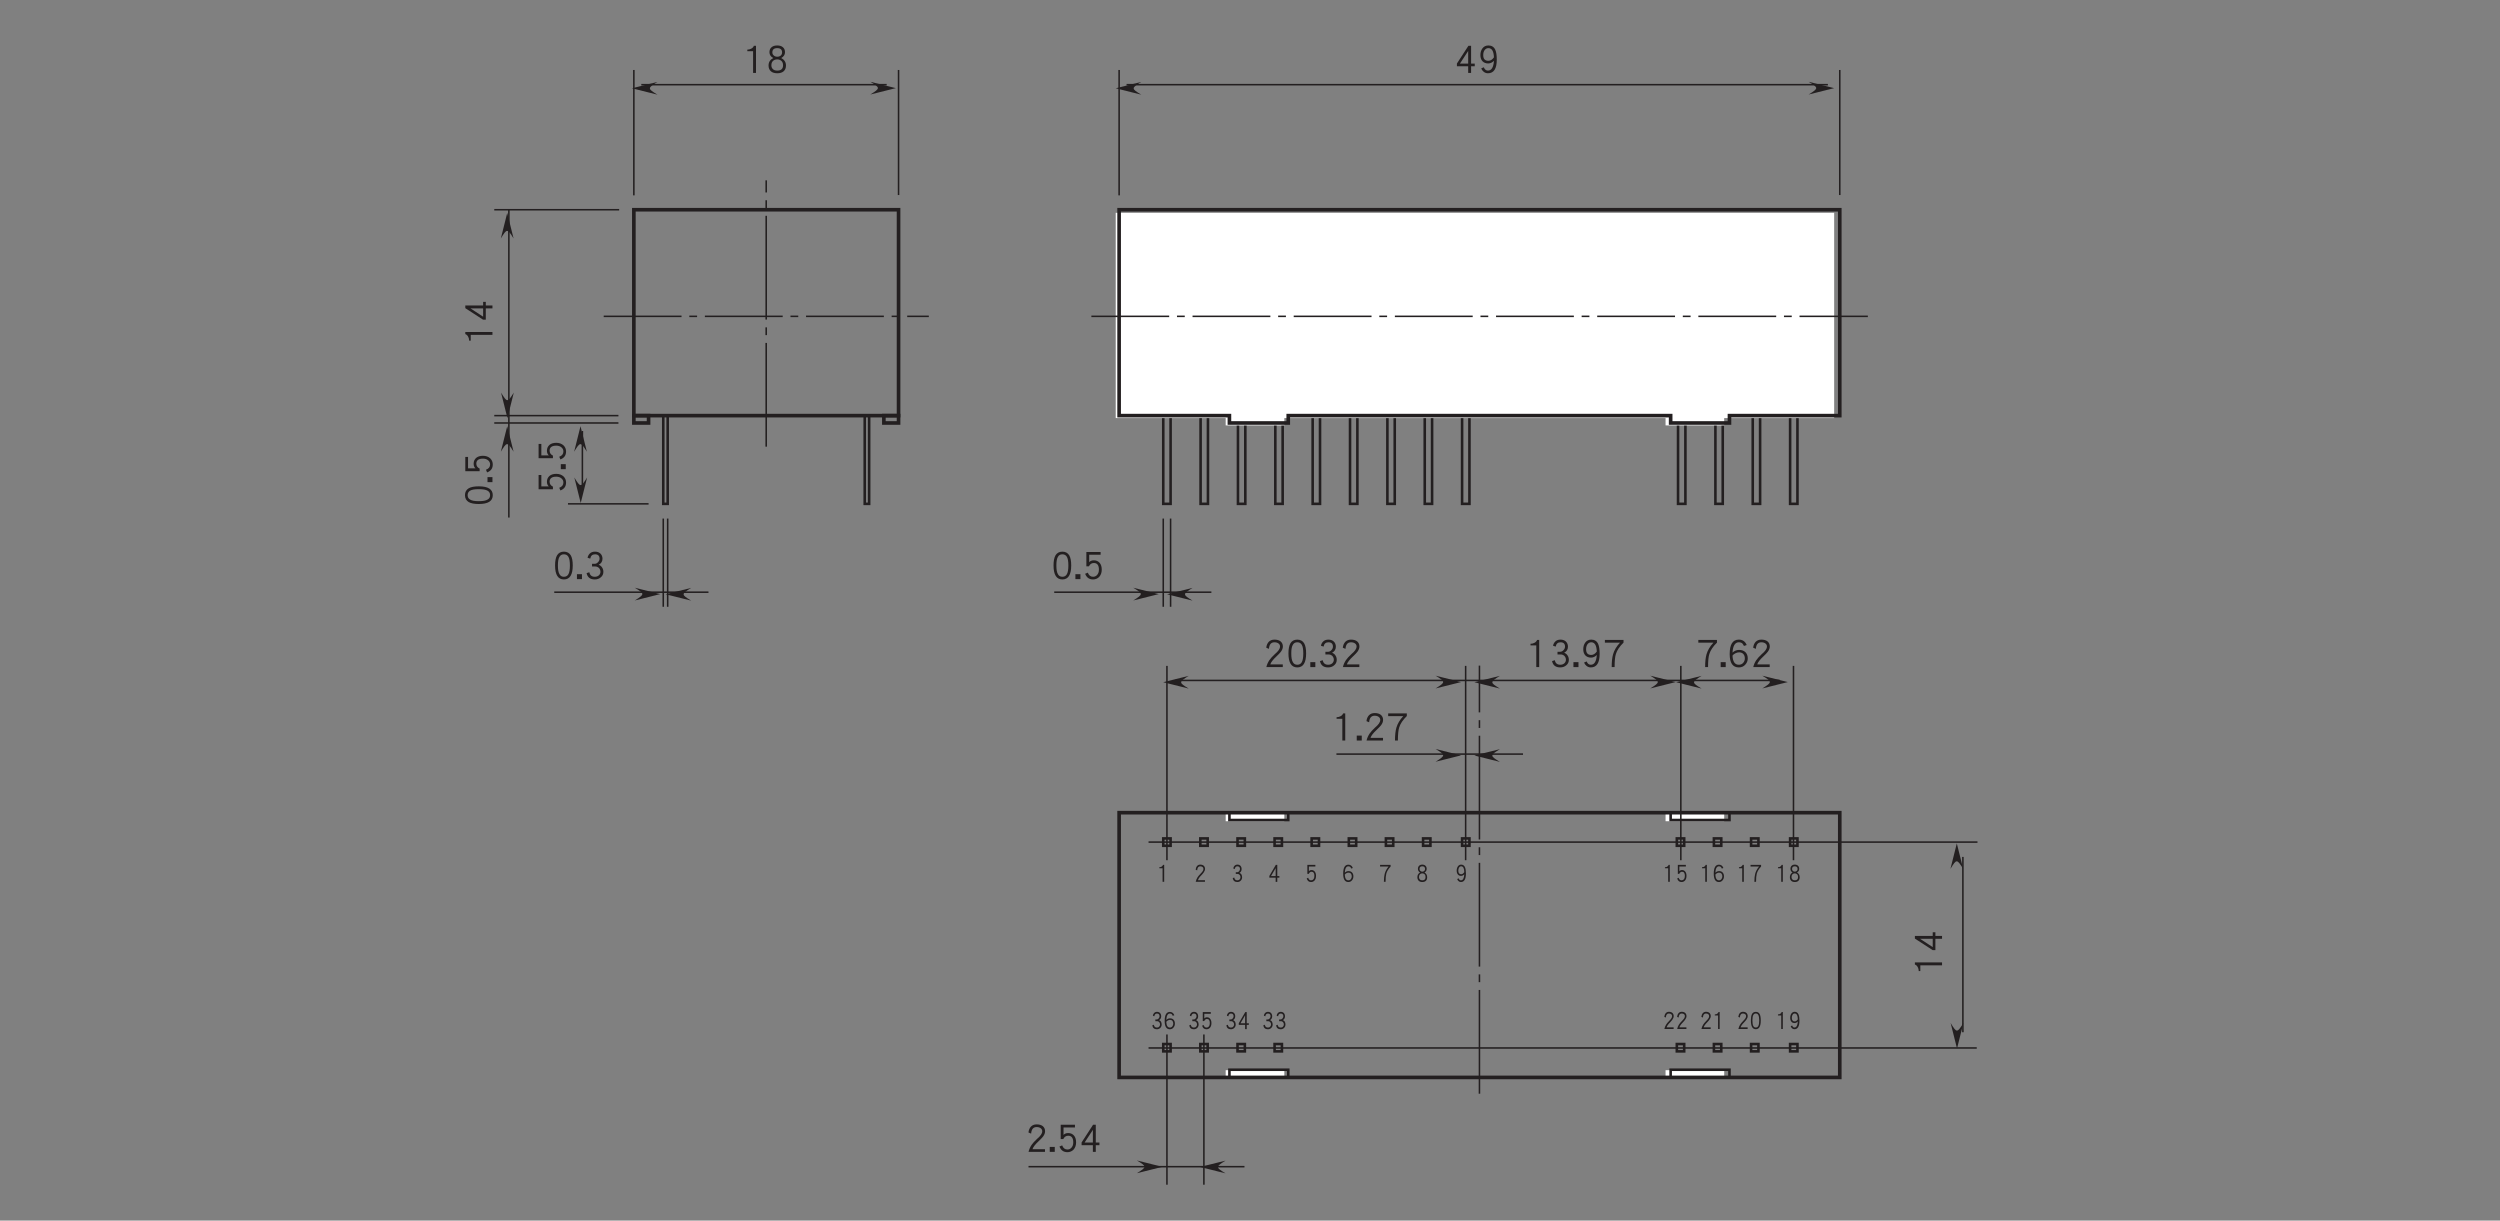 <?xml version="1.0" encoding="UTF-8"?>
<svg xmlns="http://www.w3.org/2000/svg" xmlns:xlink="http://www.w3.org/1999/xlink" width="481.89pt" height="235.28pt" viewBox="0 0 481.89 235.28" version="1.2">
<rect x="0" y="0" width="481.89" height="235.28" fill="#808080" stroke="none"/>
<defs>
<g>
<symbol overflow="visible" id="glyph0-0">
<path style="stroke:none;" d=""/>
</symbol>
<symbol overflow="visible" id="glyph0-1">
<path style="stroke:none;" d="M 2.484 -0.062 L 2.484 -5.297 L 2.078 -5.297 C 1.984 -5.047 1.812 -4.859 1.547 -4.734 C 1.328 -4.625 1.109 -4.562 0.875 -4.562 L 0.812 -4.562 L 0.812 -4.25 L 1.922 -4.25 L 1.922 -0.062 Z M 2.484 -0.062 "/>
</symbol>
<symbol overflow="visible" id="glyph0-2">
<path style="stroke:none;" d="M 3.875 -1.5 C 3.875 -2.141 3.562 -2.609 2.953 -2.938 C 3.438 -3.203 3.688 -3.562 3.688 -4.062 C 3.688 -4.469 3.547 -4.797 3.281 -5.016 C 3.016 -5.25 2.656 -5.359 2.188 -5.359 C 1.734 -5.359 1.359 -5.25 1.094 -5.016 C 0.828 -4.797 0.688 -4.469 0.688 -4.062 C 0.688 -3.562 0.938 -3.203 1.422 -2.938 C 0.812 -2.609 0.516 -2.141 0.516 -1.5 C 0.516 -1.031 0.656 -0.672 0.953 -0.391 C 1.25 -0.125 1.672 0 2.203 0 C 2.734 0 3.141 -0.125 3.438 -0.391 C 3.734 -0.656 3.875 -1.031 3.875 -1.5 Z M 3.125 -4.016 C 3.125 -3.781 3.047 -3.578 2.875 -3.422 C 2.688 -3.266 2.469 -3.188 2.203 -3.188 C 1.922 -3.188 1.703 -3.266 1.531 -3.422 C 1.344 -3.578 1.25 -3.781 1.25 -4.016 C 1.25 -4.562 1.562 -4.844 2.188 -4.844 C 2.812 -4.844 3.125 -4.562 3.125 -4.016 Z M 3.312 -1.531 C 3.312 -0.859 2.938 -0.516 2.203 -0.516 C 1.812 -0.516 1.516 -0.609 1.328 -0.828 C 1.156 -1 1.062 -1.234 1.062 -1.531 C 1.062 -1.891 1.156 -2.172 1.375 -2.375 C 1.562 -2.562 1.844 -2.672 2.188 -2.672 C 2.516 -2.672 2.797 -2.562 3 -2.375 C 3.219 -2.172 3.312 -1.891 3.312 -1.531 Z M 3.312 -1.531 "/>
</symbol>
<symbol overflow="visible" id="glyph0-3">
<path style="stroke:none;" d="M 3.906 -1.344 L 3.906 -1.859 L 3.203 -1.859 L 3.203 -5.297 L 2.688 -5.297 L 0.469 -1.875 L 0.469 -1.344 L 2.641 -1.344 L 2.641 -0.062 L 3.203 -0.062 L 3.203 -1.344 Z M 2.641 -1.859 L 1.047 -1.859 L 2.641 -4.297 Z M 2.641 -1.859 "/>
</symbol>
<symbol overflow="visible" id="glyph0-4">
<path style="stroke:none;" d="M 3.766 -2.625 C 3.766 -3.469 3.672 -4.094 3.484 -4.516 C 3.234 -5.078 2.781 -5.359 2.156 -5.359 C 1.656 -5.359 1.281 -5.172 1 -4.797 C 0.734 -4.438 0.609 -4.016 0.609 -3.5 C 0.609 -3 0.75 -2.594 1.016 -2.312 C 1.297 -2.031 1.656 -1.891 2.109 -1.891 C 2.531 -1.891 2.891 -2.062 3.219 -2.406 C 3.141 -1.141 2.75 -0.516 2.062 -0.516 C 1.703 -0.516 1.438 -0.719 1.266 -1.156 L 0.766 -0.938 C 0.875 -0.672 1.016 -0.469 1.219 -0.312 C 1.453 -0.109 1.734 0 2.062 0 C 3.203 0 3.766 -0.875 3.766 -2.625 Z M 3.219 -3.062 C 2.906 -2.625 2.547 -2.406 2.156 -2.406 C 1.484 -2.406 1.156 -2.766 1.156 -3.5 C 1.156 -3.906 1.25 -4.234 1.438 -4.484 C 1.625 -4.719 1.859 -4.844 2.156 -4.844 C 2.828 -4.844 3.172 -4.25 3.219 -3.062 Z M 3.219 -3.062 "/>
</symbol>
<symbol overflow="visible" id="glyph0-5">
<path style="stroke:none;" d="M 3.891 -2.703 C 3.891 -3.562 3.766 -4.203 3.516 -4.641 C 3.234 -5.109 2.797 -5.359 2.188 -5.359 C 1.578 -5.359 1.141 -5.109 0.859 -4.641 C 0.609 -4.203 0.484 -3.562 0.484 -2.703 C 0.484 -0.906 1.047 0 2.188 0 C 3.328 0 3.891 -0.906 3.891 -2.703 Z M 3.344 -2.703 C 3.344 -1.906 3.25 -1.344 3.047 -1 C 2.859 -0.672 2.578 -0.516 2.188 -0.516 C 1.812 -0.516 1.516 -0.672 1.344 -1 C 1.125 -1.344 1.031 -1.906 1.031 -2.703 C 1.031 -3.484 1.125 -4.047 1.344 -4.375 C 1.516 -4.688 1.797 -4.844 2.188 -4.844 C 2.578 -4.844 2.859 -4.688 3.047 -4.375 C 3.25 -4.047 3.344 -3.484 3.344 -2.703 Z M 3.344 -2.703 "/>
</symbol>
<symbol overflow="visible" id="glyph0-6">
<path style="stroke:none;" d="M 1.281 -0.062 L 1.281 -1.016 L 0.312 -1.016 L 0.312 -0.062 Z M 1.281 -0.062 "/>
</symbol>
<symbol overflow="visible" id="glyph0-7">
<path style="stroke:none;" d="M 3.812 -1.469 C 3.812 -1.781 3.734 -2.062 3.562 -2.312 C 3.406 -2.562 3.172 -2.734 2.906 -2.828 C 3.391 -3.078 3.641 -3.469 3.641 -4 C 3.641 -4.406 3.5 -4.734 3.25 -4.984 C 2.984 -5.234 2.641 -5.359 2.203 -5.359 C 1.797 -5.359 1.453 -5.25 1.203 -5 C 0.984 -4.797 0.828 -4.516 0.766 -4.172 L 1.281 -4.016 C 1.375 -4.562 1.688 -4.844 2.203 -4.844 C 2.781 -4.844 3.078 -4.562 3.078 -4 C 3.078 -3.766 2.984 -3.531 2.781 -3.328 C 2.578 -3.109 2.359 -3.016 2.156 -3.016 L 1.625 -3.016 L 1.625 -2.5 L 2.234 -2.5 C 2.531 -2.5 2.766 -2.391 2.969 -2.203 C 3.156 -1.984 3.25 -1.75 3.25 -1.469 C 3.25 -1.203 3.141 -0.984 2.953 -0.797 C 2.734 -0.609 2.484 -0.516 2.156 -0.516 C 1.562 -0.516 1.219 -0.812 1.109 -1.391 L 0.578 -1.219 C 0.75 -0.391 1.281 0 2.156 0 C 2.625 0 3.016 -0.141 3.328 -0.422 C 3.656 -0.688 3.812 -1.047 3.812 -1.469 Z M 3.812 -1.469 "/>
</symbol>
<symbol overflow="visible" id="glyph0-8">
<path style="stroke:none;" d="M 3.797 -1.891 C 3.797 -2.453 3.656 -2.891 3.391 -3.203 C 3.109 -3.516 2.75 -3.688 2.281 -3.688 C 1.875 -3.688 1.578 -3.562 1.375 -3.328 L 1.375 -4.766 L 3.578 -4.766 L 3.578 -5.297 L 0.828 -5.297 L 0.828 -2.531 L 1.328 -2.531 C 1.531 -2.953 1.844 -3.172 2.281 -3.172 C 2.922 -3.172 3.25 -2.734 3.25 -1.891 C 3.25 -1.453 3.125 -1.109 2.891 -0.859 C 2.688 -0.625 2.422 -0.516 2.125 -0.516 C 1.641 -0.516 1.312 -0.781 1.109 -1.312 L 0.594 -1.094 C 0.875 -0.359 1.375 0 2.125 0 C 2.578 0 2.969 -0.156 3.297 -0.484 C 3.625 -0.844 3.797 -1.312 3.797 -1.891 Z M 3.797 -1.891 "/>
</symbol>
<symbol overflow="visible" id="glyph0-9">
<path style="stroke:none;" d="M 3.797 -4.047 C 3.797 -4.453 3.641 -4.781 3.359 -5.016 C 3.062 -5.25 2.672 -5.359 2.172 -5.359 C 1.719 -5.359 1.359 -5.219 1.078 -4.938 C 0.812 -4.656 0.641 -4.266 0.594 -3.797 L 1.109 -3.578 C 1.172 -4.422 1.516 -4.844 2.172 -4.844 C 2.531 -4.844 2.797 -4.75 2.984 -4.594 C 3.156 -4.453 3.25 -4.266 3.25 -4.047 C 3.25 -3.797 3.156 -3.562 3 -3.344 C 2.859 -3.125 2.594 -2.859 2.203 -2.516 C 1.766 -2.109 1.422 -1.734 1.188 -1.391 C 0.922 -0.984 0.719 -0.547 0.609 -0.062 L 3.781 -0.062 L 3.781 -0.578 L 1.375 -0.578 C 1.5 -1 1.906 -1.516 2.578 -2.141 C 2.969 -2.5 3.25 -2.812 3.422 -3.031 C 3.672 -3.375 3.797 -3.703 3.797 -4.047 Z M 3.797 -4.047 "/>
</symbol>
<symbol overflow="visible" id="glyph0-10">
<path style="stroke:none;" d="M 3.984 -4.781 L 3.984 -5.297 L 0.391 -5.297 L 0.391 -4.766 L 3.297 -4.766 C 2.625 -4.047 2.188 -3.297 1.969 -2.531 C 1.797 -1.938 1.703 -1.109 1.703 -0.062 L 2.266 -0.062 C 2.266 -1.219 2.344 -2.062 2.516 -2.594 C 2.734 -3.312 3.234 -4.047 3.984 -4.781 Z M 3.984 -4.781 "/>
</symbol>
<symbol overflow="visible" id="glyph0-11">
<path style="stroke:none;" d="M 3.938 -1.75 C 3.938 -2.219 3.797 -2.609 3.516 -2.906 C 3.219 -3.219 2.797 -3.375 2.266 -3.375 C 1.781 -3.375 1.375 -3.203 1 -2.859 C 1.078 -4.172 1.484 -4.844 2.219 -4.844 C 2.5 -4.844 2.719 -4.766 2.875 -4.641 C 2.984 -4.531 3.094 -4.359 3.203 -4.141 L 3.734 -4.312 C 3.453 -5 2.953 -5.359 2.219 -5.359 C 1.031 -5.359 0.453 -4.438 0.453 -2.578 C 0.453 -0.859 1.031 0 2.219 0 C 2.75 0 3.172 -0.188 3.5 -0.578 C 3.797 -0.906 3.938 -1.297 3.938 -1.75 Z M 3.375 -1.75 C 3.375 -1.422 3.281 -1.141 3.078 -0.906 C 2.859 -0.641 2.578 -0.516 2.219 -0.516 C 1.453 -0.516 1.047 -1.094 1 -2.281 C 1.109 -2.438 1.297 -2.594 1.547 -2.719 C 1.797 -2.844 2.031 -2.906 2.266 -2.906 C 2.609 -2.906 2.891 -2.797 3.094 -2.578 C 3.281 -2.359 3.375 -2.094 3.375 -1.75 Z M 3.375 -1.75 "/>
</symbol>
<symbol overflow="visible" id="glyph1-0">
<path style="stroke:none;" d=""/>
</symbol>
<symbol overflow="visible" id="glyph1-1">
<path style="stroke:none;" d="M 1.391 -0.047 L 1.391 -3.312 L 1.172 -3.312 C 1.109 -3.156 1.016 -3.047 0.875 -2.953 C 0.75 -2.891 0.625 -2.859 0.484 -2.859 L 0.453 -2.859 L 0.453 -2.656 L 1.078 -2.656 L 1.078 -0.047 Z M 1.391 -0.047 "/>
</symbol>
<symbol overflow="visible" id="glyph1-2">
<path style="stroke:none;" d="M 2.141 -2.531 C 2.141 -2.781 2.047 -2.984 1.891 -3.141 C 1.719 -3.281 1.5 -3.359 1.219 -3.359 C 0.969 -3.359 0.766 -3.266 0.609 -3.094 C 0.453 -2.906 0.359 -2.672 0.328 -2.375 L 0.625 -2.25 C 0.656 -2.766 0.859 -3.031 1.219 -3.031 C 1.422 -3.031 1.578 -2.969 1.688 -2.875 C 1.781 -2.781 1.828 -2.672 1.828 -2.531 C 1.828 -2.375 1.781 -2.234 1.688 -2.094 C 1.609 -1.953 1.453 -1.797 1.234 -1.562 C 0.984 -1.312 0.797 -1.078 0.672 -0.875 C 0.516 -0.625 0.406 -0.344 0.344 -0.047 L 2.125 -0.047 L 2.125 -0.359 L 0.781 -0.359 C 0.844 -0.625 1.078 -0.953 1.453 -1.328 C 1.672 -1.562 1.828 -1.75 1.922 -1.906 C 2.062 -2.109 2.141 -2.312 2.141 -2.531 Z M 2.141 -2.531 "/>
</symbol>
<symbol overflow="visible" id="glyph1-3">
<path style="stroke:none;" d="M 2.141 -0.922 C 2.141 -1.109 2.094 -1.297 2.016 -1.453 C 1.922 -1.594 1.797 -1.703 1.641 -1.766 C 1.906 -1.922 2.047 -2.172 2.047 -2.5 C 2.047 -2.75 1.969 -2.969 1.828 -3.125 C 1.688 -3.281 1.484 -3.359 1.234 -3.359 C 1.016 -3.359 0.828 -3.281 0.672 -3.125 C 0.547 -3 0.469 -2.828 0.438 -2.609 L 0.719 -2.5 C 0.781 -2.859 0.953 -3.031 1.234 -3.031 C 1.562 -3.031 1.734 -2.844 1.734 -2.5 C 1.734 -2.359 1.672 -2.219 1.562 -2.078 C 1.453 -1.953 1.328 -1.891 1.219 -1.891 L 0.922 -1.891 L 0.922 -1.562 L 1.266 -1.562 C 1.422 -1.562 1.562 -1.5 1.672 -1.375 C 1.781 -1.25 1.828 -1.094 1.828 -0.922 C 1.828 -0.75 1.766 -0.609 1.656 -0.5 C 1.547 -0.375 1.391 -0.328 1.219 -0.328 C 0.891 -0.328 0.688 -0.5 0.625 -0.875 L 0.328 -0.75 C 0.422 -0.25 0.719 0 1.219 0 C 1.469 0 1.688 -0.078 1.875 -0.266 C 2.047 -0.438 2.141 -0.656 2.141 -0.922 Z M 2.141 -0.922 "/>
</symbol>
<symbol overflow="visible" id="glyph1-4">
<path style="stroke:none;" d="M 2.203 -0.844 L 2.203 -1.156 L 1.797 -1.156 L 1.797 -3.312 L 1.516 -3.312 L 0.266 -1.172 L 0.266 -0.844 L 1.484 -0.844 L 1.484 -0.031 L 1.797 -0.031 L 1.797 -0.844 Z M 1.484 -1.156 L 0.594 -1.156 L 1.484 -2.688 Z M 1.484 -1.156 "/>
</symbol>
<symbol overflow="visible" id="glyph1-5">
<path style="stroke:none;" d="M 2.141 -1.188 C 2.141 -1.531 2.062 -1.797 1.906 -2 C 1.75 -2.203 1.547 -2.312 1.281 -2.312 C 1.062 -2.312 0.891 -2.234 0.766 -2.078 L 0.766 -2.984 L 2.016 -2.984 L 2.016 -3.312 L 0.469 -3.312 L 0.469 -1.578 L 0.75 -1.578 C 0.859 -1.844 1.047 -1.984 1.281 -1.984 C 1.641 -1.984 1.828 -1.719 1.828 -1.188 C 1.828 -0.906 1.766 -0.688 1.625 -0.531 C 1.516 -0.391 1.359 -0.328 1.188 -0.328 C 0.922 -0.328 0.734 -0.484 0.625 -0.828 L 0.344 -0.688 C 0.484 -0.219 0.766 0 1.188 0 C 1.453 0 1.672 -0.094 1.859 -0.297 C 2.047 -0.516 2.141 -0.812 2.141 -1.188 Z M 2.141 -1.188 "/>
</symbol>
<symbol overflow="visible" id="glyph1-6">
<path style="stroke:none;" d="M 2.219 -1.094 C 2.219 -1.391 2.141 -1.625 1.984 -1.812 C 1.812 -2.016 1.578 -2.109 1.281 -2.109 C 1 -2.109 0.766 -2 0.562 -1.797 C 0.609 -2.609 0.828 -3.031 1.25 -3.031 C 1.406 -3.031 1.531 -2.984 1.625 -2.906 C 1.688 -2.844 1.75 -2.734 1.797 -2.594 L 2.109 -2.703 C 1.953 -3.125 1.656 -3.344 1.25 -3.344 C 0.578 -3.344 0.25 -2.766 0.25 -1.609 C 0.25 -0.531 0.578 0 1.25 0 C 1.547 0 1.797 -0.125 1.969 -0.359 C 2.141 -0.562 2.219 -0.812 2.219 -1.094 Z M 1.906 -1.094 C 1.906 -0.891 1.844 -0.719 1.734 -0.562 C 1.609 -0.406 1.453 -0.328 1.25 -0.328 C 0.828 -0.328 0.594 -0.688 0.562 -1.422 C 0.625 -1.531 0.719 -1.625 0.875 -1.703 C 1.016 -1.781 1.141 -1.812 1.281 -1.812 C 1.469 -1.812 1.625 -1.75 1.75 -1.609 C 1.844 -1.484 1.906 -1.312 1.906 -1.094 Z M 1.906 -1.094 "/>
</symbol>
<symbol overflow="visible" id="glyph1-7">
<path style="stroke:none;" d="M 2.25 -2.984 L 2.25 -3.312 L 0.219 -3.312 L 0.219 -2.984 L 1.859 -2.984 C 1.484 -2.531 1.234 -2.062 1.109 -1.578 C 1.016 -1.219 0.953 -0.703 0.953 -0.047 L 1.281 -0.047 C 1.281 -0.75 1.328 -1.281 1.422 -1.625 C 1.547 -2.062 1.812 -2.531 2.25 -2.984 Z M 2.25 -2.984 "/>
</symbol>
<symbol overflow="visible" id="glyph1-8">
<path style="stroke:none;" d="M 2.172 -0.938 C 2.172 -1.328 2 -1.641 1.656 -1.844 C 1.938 -2 2.078 -2.234 2.078 -2.531 C 2.078 -2.797 2 -3 1.844 -3.141 C 1.688 -3.281 1.5 -3.359 1.234 -3.359 C 0.969 -3.359 0.766 -3.281 0.625 -3.141 C 0.469 -3 0.391 -2.797 0.391 -2.531 C 0.391 -2.234 0.531 -2 0.797 -1.844 C 0.453 -1.641 0.281 -1.328 0.281 -0.938 C 0.281 -0.641 0.375 -0.422 0.531 -0.25 C 0.703 -0.078 0.938 0 1.234 0 C 1.531 0 1.766 -0.078 1.938 -0.25 C 2.094 -0.406 2.172 -0.641 2.172 -0.938 Z M 1.766 -2.516 C 1.766 -2.359 1.719 -2.234 1.609 -2.141 C 1.516 -2.047 1.391 -2 1.234 -2 C 1.078 -2 0.953 -2.047 0.859 -2.141 C 0.75 -2.234 0.703 -2.359 0.703 -2.516 C 0.703 -2.859 0.875 -3.031 1.234 -3.031 C 1.578 -3.031 1.766 -2.859 1.766 -2.516 Z M 1.859 -0.953 C 1.859 -0.531 1.656 -0.328 1.234 -0.328 C 1.016 -0.328 0.859 -0.391 0.75 -0.516 C 0.656 -0.625 0.594 -0.766 0.594 -0.953 C 0.594 -1.188 0.656 -1.359 0.766 -1.484 C 0.891 -1.609 1.031 -1.672 1.234 -1.672 C 1.422 -1.672 1.578 -1.609 1.688 -1.484 C 1.812 -1.359 1.859 -1.188 1.859 -0.953 Z M 1.859 -0.953 "/>
</symbol>
<symbol overflow="visible" id="glyph1-9">
<path style="stroke:none;" d="M 2.125 -1.641 C 2.125 -2.172 2.062 -2.562 1.953 -2.828 C 1.812 -3.172 1.562 -3.359 1.203 -3.359 C 0.938 -3.359 0.719 -3.234 0.562 -3 C 0.422 -2.781 0.344 -2.516 0.344 -2.188 C 0.344 -1.875 0.422 -1.625 0.578 -1.453 C 0.719 -1.266 0.922 -1.188 1.188 -1.188 C 1.422 -1.188 1.625 -1.297 1.812 -1.5 C 1.766 -0.719 1.547 -0.328 1.156 -0.328 C 0.953 -0.328 0.812 -0.453 0.719 -0.719 L 0.438 -0.578 C 0.484 -0.422 0.578 -0.297 0.688 -0.188 C 0.812 -0.062 0.969 0 1.156 0 C 1.797 0 2.125 -0.547 2.125 -1.641 Z M 1.812 -1.906 C 1.625 -1.641 1.438 -1.5 1.219 -1.5 C 0.844 -1.5 0.656 -1.734 0.656 -2.188 C 0.656 -2.438 0.703 -2.641 0.812 -2.797 C 0.906 -2.953 1.047 -3.031 1.203 -3.031 C 1.594 -3.031 1.797 -2.656 1.812 -1.906 Z M 1.812 -1.906 "/>
</symbol>
<symbol overflow="visible" id="glyph1-10">
<path style="stroke:none;" d="M 2.188 -1.688 C 2.188 -2.234 2.125 -2.625 1.984 -2.906 C 1.828 -3.203 1.578 -3.344 1.234 -3.344 C 0.891 -3.344 0.641 -3.203 0.484 -2.906 C 0.344 -2.625 0.281 -2.234 0.281 -1.688 C 0.281 -0.562 0.594 0 1.234 0 C 1.875 0 2.188 -0.562 2.188 -1.688 Z M 1.891 -1.688 C 1.891 -1.203 1.828 -0.844 1.719 -0.625 C 1.609 -0.422 1.453 -0.328 1.234 -0.328 C 1.016 -0.328 0.859 -0.422 0.75 -0.625 C 0.641 -0.844 0.578 -1.203 0.578 -1.688 C 0.578 -2.172 0.641 -2.531 0.75 -2.734 C 0.859 -2.938 1.016 -3.031 1.234 -3.031 C 1.453 -3.031 1.609 -2.938 1.719 -2.734 C 1.828 -2.531 1.891 -2.172 1.891 -1.688 Z M 1.891 -1.688 "/>
</symbol>
<symbol overflow="visible" id="glyph2-0">
<path style="stroke:none;" d=""/>
</symbol>
<symbol overflow="visible" id="glyph2-1">
<path style="stroke:none;" d="M -2.703 -3.891 C -3.562 -3.891 -4.203 -3.766 -4.641 -3.516 C -5.109 -3.234 -5.359 -2.797 -5.359 -2.188 C -5.359 -1.578 -5.109 -1.141 -4.641 -0.859 C -4.203 -0.609 -3.562 -0.484 -2.703 -0.484 C -0.906 -0.484 0 -1.047 0 -2.188 C 0 -3.328 -0.906 -3.891 -2.703 -3.891 Z M -2.703 -3.344 C -1.906 -3.344 -1.344 -3.25 -1 -3.047 C -0.672 -2.859 -0.516 -2.578 -0.516 -2.188 C -0.516 -1.812 -0.672 -1.516 -1 -1.344 C -1.344 -1.125 -1.906 -1.031 -2.703 -1.031 C -3.484 -1.031 -4.047 -1.125 -4.375 -1.344 C -4.688 -1.516 -4.844 -1.797 -4.844 -2.188 C -4.844 -2.578 -4.688 -2.859 -4.375 -3.047 C -4.047 -3.25 -3.484 -3.344 -2.703 -3.344 Z M -2.703 -3.344 "/>
</symbol>
<symbol overflow="visible" id="glyph2-2">
<path style="stroke:none;" d="M -0.062 -1.281 L -1.016 -1.281 L -1.016 -0.312 L -0.062 -0.312 Z M -0.062 -1.281 "/>
</symbol>
<symbol overflow="visible" id="glyph2-3">
<path style="stroke:none;" d="M -1.891 -3.797 C -2.453 -3.797 -2.891 -3.656 -3.203 -3.391 C -3.516 -3.109 -3.688 -2.75 -3.688 -2.281 C -3.688 -1.875 -3.562 -1.578 -3.328 -1.375 L -4.766 -1.375 L -4.766 -3.578 L -5.297 -3.578 L -5.297 -0.828 L -2.531 -0.828 L -2.531 -1.328 C -2.953 -1.531 -3.172 -1.844 -3.172 -2.281 C -3.172 -2.922 -2.734 -3.25 -1.891 -3.25 C -1.453 -3.25 -1.109 -3.125 -0.859 -2.891 C -0.625 -2.688 -0.516 -2.422 -0.516 -2.125 C -0.516 -1.641 -0.781 -1.312 -1.312 -1.109 L -1.094 -0.594 C -0.359 -0.875 0 -1.375 0 -2.125 C 0 -2.578 -0.156 -2.969 -0.484 -3.297 C -0.844 -3.625 -1.312 -3.797 -1.891 -3.797 Z M -1.891 -3.797 "/>
</symbol>
<symbol overflow="visible" id="glyph2-4">
<path style="stroke:none;" d="M -0.062 -2.484 L -5.297 -2.484 L -5.297 -2.078 C -5.047 -1.984 -4.859 -1.812 -4.734 -1.547 C -4.625 -1.328 -4.562 -1.109 -4.562 -0.875 L -4.562 -0.812 L -4.25 -0.812 L -4.25 -1.922 L -0.062 -1.922 Z M -0.062 -2.484 "/>
</symbol>
<symbol overflow="visible" id="glyph2-5">
<path style="stroke:none;" d="M -1.344 -3.906 L -1.859 -3.906 L -1.859 -3.203 L -5.297 -3.203 L -5.297 -2.688 L -1.875 -0.469 L -1.344 -0.469 L -1.344 -2.641 L -0.062 -2.641 L -0.062 -3.203 L -1.344 -3.203 Z M -1.859 -2.641 L -1.859 -1.047 L -4.297 -2.641 Z M -1.859 -2.641 "/>
</symbol>
</g>
</defs>
<g id="surface1">
<path style="fill:none;stroke-width:3;stroke-linecap:butt;stroke-linejoin:miter;stroke:rgb(13.73%,12.16%,12.549%);stroke-opacity:1;stroke-miterlimit:4;" d="M 1280.189 1176.007 L 1280.189 1346.057 " transform="matrix(0.1,0,0,-0.1,0.68,234.562)"/>
<path style="fill:none;stroke-width:3;stroke-linecap:butt;stroke-linejoin:miter;stroke:rgb(13.73%,12.16%,12.549%);stroke-opacity:1;stroke-miterlimit:4;" d="M 1271.687 1176.007 L 1271.687 1346.057 " transform="matrix(0.1,0,0,-0.1,0.68,234.562)"/>
<path style="fill:none;stroke-width:3;stroke-linecap:butt;stroke-linejoin:miter;stroke:rgb(13.73%,12.16%,12.549%);stroke-opacity:1;stroke-miterlimit:4;" d="M 1061.553 1204.139 L 1358.827 1204.139 " transform="matrix(0.1,0,0,-0.1,0.68,234.562)"/>
<path style=" stroke:none;fill-rule:nonzero;fill:rgb(13.73%,12.16%,12.549%);fill-opacity:1;" d="M 133.23 115.777 L 128.312 114.547 L 133.23 113.316 C 131.262 114.547 131.316 114.598 133.23 115.777 "/>
<path style=" stroke:none;fill-rule:nonzero;fill:rgb(13.73%,12.16%,12.549%);fill-opacity:1;" d="M 122.355 113.289 L 127.273 114.516 L 122.355 115.746 C 124.324 114.516 124.273 114.465 122.355 113.289 "/>
<path style="fill:none;stroke-width:3;stroke-linecap:butt;stroke-linejoin:miter;stroke:rgb(13.73%,12.16%,12.549%);stroke-opacity:1;stroke-miterlimit:4;" d="M 1229.331 2182.397 L 1702.336 2182.397 " transform="matrix(0.1,0,0,-0.1,0.68,234.562)"/>
<path style="fill:none;stroke-width:3;stroke-linecap:butt;stroke-linejoin:miter;stroke:rgb(13.73%,12.16%,12.549%);stroke-opacity:1;stroke-miterlimit:4;" d="M 1214.99 1969.051 L 1214.99 2210.726 " transform="matrix(0.1,0,0,-0.1,0.68,234.562)"/>
<path style="fill:none;stroke-width:3;stroke-linecap:butt;stroke-linejoin:miter;stroke:rgb(13.73%,12.16%,12.549%);stroke-opacity:1;stroke-miterlimit:4;" d="M 1725.219 1969.678 L 1725.219 2210.726 " transform="matrix(0.1,0,0,-0.1,0.68,234.562)"/>
<g style="fill:rgb(13.73%,12.16%,12.549%);fill-opacity:1;">
  <use xlink:href="#glyph0-1" x="143.239" y="14.122"/>
  <use xlink:href="#glyph0-2" x="147.626" y="14.122"/>
</g>
<path style=" stroke:none;fill-rule:nonzero;fill:rgb(13.73%,12.16%,12.549%);fill-opacity:1;" d="M 126.73 18.25 L 121.809 17.016 L 126.73 15.789 C 124.758 17.016 124.812 17.07 126.73 18.25 "/>
<path style=" stroke:none;fill-rule:nonzero;fill:rgb(13.73%,12.16%,12.549%);fill-opacity:1;" d="M 167.758 15.762 L 172.676 16.988 L 167.758 18.219 C 169.73 16.988 169.676 16.934 167.758 15.762 "/>
<path style="fill:none;stroke-width:3;stroke-linecap:butt;stroke-linejoin:miter;stroke:rgb(13.73%,12.16%,12.549%);stroke-opacity:1;stroke-miterlimit:4;" d="M 2164.724 2182.397 L 3516.543 2182.397 " transform="matrix(0.1,0,0,-0.1,0.68,234.562)"/>
<path style="fill:none;stroke-width:3;stroke-linecap:butt;stroke-linejoin:miter;stroke:rgb(13.73%,12.16%,12.549%);stroke-opacity:1;stroke-miterlimit:4;" d="M 2150.383 1969.051 L 2150.383 2210.726 " transform="matrix(0.1,0,0,-0.1,0.68,234.562)"/>
<path style="fill:none;stroke-width:3;stroke-linecap:butt;stroke-linejoin:miter;stroke:rgb(13.73%,12.16%,12.549%);stroke-opacity:1;stroke-miterlimit:4;" d="M 3539.465 1969.678 L 3539.465 2210.726 " transform="matrix(0.1,0,0,-0.1,0.68,234.562)"/>
<g style="fill:rgb(13.73%,12.16%,12.549%);fill-opacity:1;">
  <use xlink:href="#glyph0-3" x="280.359" y="14.122"/>
  <use xlink:href="#glyph0-4" x="284.746" y="14.122"/>
</g>
<g style="fill:rgb(13.73%,12.16%,12.549%);fill-opacity:1;">
  <use xlink:href="#glyph1-1" x="223.014" y="170.017"/>
</g>
<g style="fill:rgb(13.73%,12.16%,12.549%);fill-opacity:1;">
  <use xlink:href="#glyph1-2" x="230.138" y="170.017"/>
</g>
<g style="fill:rgb(13.73%,12.16%,12.549%);fill-opacity:1;">
  <use xlink:href="#glyph1-3" x="237.283" y="170.017"/>
</g>
<g style="fill:rgb(13.73%,12.16%,12.549%);fill-opacity:1;">
  <use xlink:href="#glyph1-4" x="244.407" y="170.017"/>
</g>
<g style="fill:rgb(13.73%,12.16%,12.549%);fill-opacity:1;">
  <use xlink:href="#glyph1-5" x="251.53" y="170.017"/>
</g>
<g style="fill:rgb(13.73%,12.16%,12.549%);fill-opacity:1;">
  <use xlink:href="#glyph1-6" x="258.655" y="170.017"/>
</g>
<g style="fill:rgb(13.73%,12.16%,12.549%);fill-opacity:1;">
  <use xlink:href="#glyph1-7" x="265.799" y="170.017"/>
</g>
<g style="fill:rgb(13.73%,12.16%,12.549%);fill-opacity:1;">
  <use xlink:href="#glyph1-8" x="272.923" y="170.017"/>
</g>
<g style="fill:rgb(13.73%,12.16%,12.549%);fill-opacity:1;">
  <use xlink:href="#glyph1-9" x="280.441" y="170.017"/>
</g>
<g style="fill:rgb(13.73%,12.16%,12.549%);fill-opacity:1;">
  <use xlink:href="#glyph1-1" x="320.475" y="170.017"/>
  <use xlink:href="#glyph1-5" x="322.942" y="170.017"/>
</g>
<g style="fill:rgb(13.73%,12.16%,12.549%);fill-opacity:1;">
  <use xlink:href="#glyph1-1" x="327.619" y="170.017"/>
  <use xlink:href="#glyph1-6" x="330.086" y="170.017"/>
</g>
<g style="fill:rgb(13.73%,12.16%,12.549%);fill-opacity:1;">
  <use xlink:href="#glyph1-1" x="334.743" y="170.017"/>
  <use xlink:href="#glyph1-7" x="337.21" y="170.017"/>
</g>
<g style="fill:rgb(13.73%,12.16%,12.549%);fill-opacity:1;">
  <use xlink:href="#glyph1-1" x="342.261" y="170.017"/>
  <use xlink:href="#glyph1-8" x="344.728" y="170.017"/>
</g>
<g style="fill:rgb(13.73%,12.16%,12.549%);fill-opacity:1;">
  <use xlink:href="#glyph1-2" x="320.475" y="198.387"/>
  <use xlink:href="#glyph1-2" x="322.942" y="198.387"/>
</g>
<g style="fill:rgb(13.73%,12.16%,12.549%);fill-opacity:1;">
  <use xlink:href="#glyph1-2" x="327.619" y="198.387"/>
  <use xlink:href="#glyph1-1" x="330.086" y="198.387"/>
</g>
<g style="fill:rgb(13.73%,12.16%,12.549%);fill-opacity:1;">
  <use xlink:href="#glyph1-2" x="334.743" y="198.387"/>
  <use xlink:href="#glyph1-10" x="337.21" y="198.387"/>
</g>
<g style="fill:rgb(13.73%,12.16%,12.549%);fill-opacity:1;">
  <use xlink:href="#glyph1-1" x="342.261" y="198.387"/>
  <use xlink:href="#glyph1-9" x="344.728" y="198.387"/>
</g>
<g style="fill:rgb(13.73%,12.16%,12.549%);fill-opacity:1;">
  <use xlink:href="#glyph1-3" x="221.78" y="198.398"/>
  <use xlink:href="#glyph1-6" x="224.248" y="198.398"/>
</g>
<g style="fill:rgb(13.73%,12.16%,12.549%);fill-opacity:1;">
  <use xlink:href="#glyph1-3" x="228.904" y="198.398"/>
  <use xlink:href="#glyph1-5" x="231.372" y="198.398"/>
</g>
<g style="fill:rgb(13.73%,12.16%,12.549%);fill-opacity:1;">
  <use xlink:href="#glyph1-3" x="236.049" y="198.398"/>
  <use xlink:href="#glyph1-4" x="238.517" y="198.398"/>
</g>
<g style="fill:rgb(13.73%,12.16%,12.549%);fill-opacity:1;">
  <use xlink:href="#glyph1-3" x="243.174" y="198.398"/>
  <use xlink:href="#glyph1-3" x="245.641" y="198.398"/>
</g>
<path style=" stroke:none;fill-rule:nonzero;fill:rgb(13.73%,12.16%,12.549%);fill-opacity:1;" d="M 219.984 18.25 L 215.066 17.016 L 219.984 15.789 C 218.012 17.016 218.066 17.07 219.984 18.25 "/>
<path style=" stroke:none;fill-rule:nonzero;fill:rgb(13.73%,12.16%,12.549%);fill-opacity:1;" d="M 348.625 15.762 L 353.547 16.988 L 348.625 18.219 C 350.598 16.988 350.543 16.934 348.625 15.762 "/>
<path style="fill:none;stroke-width:3;stroke-linecap:butt;stroke-linejoin:miter;stroke:rgb(13.73%,12.16%,12.549%);stroke-opacity:1;stroke-miterlimit:4;" d="M 945.927 1941.349 L 1186.662 1941.349 " transform="matrix(0.1,0,0,-0.1,0.68,234.562)"/>
<path style="fill:none;stroke-width:3;stroke-linecap:butt;stroke-linejoin:miter;stroke:rgb(13.73%,12.16%,12.549%);stroke-opacity:1;stroke-miterlimit:4;" d="M 974.06 1941.154 L 974.06 1348.016 " transform="matrix(0.1,0,0,-0.1,0.68,234.562)"/>
<path style="fill:none;stroke-width:3;stroke-linecap:butt;stroke-linejoin:miter;stroke:rgb(13.73%,12.16%,12.549%);stroke-opacity:1;stroke-miterlimit:4;" d="M 945.927 1544.475 L 1185.251 1544.475 " transform="matrix(0.1,0,0,-0.1,0.68,234.562)"/>
<path style="fill:none;stroke-width:3;stroke-linecap:butt;stroke-linejoin:miter;stroke:rgb(13.73%,12.16%,12.549%);stroke-opacity:1;stroke-miterlimit:4;" d="M 945.927 1530.291 L 1185.251 1530.291 " transform="matrix(0.1,0,0,-0.1,0.68,234.562)"/>
<path style="fill:none;stroke-width:3;stroke-linecap:butt;stroke-linejoin:miter;stroke:rgb(13.73%,12.16%,12.549%);stroke-opacity:1;stroke-miterlimit:4;" d="M 1088.001 1374.425 L 1243.358 1374.425 " transform="matrix(0.1,0,0,-0.1,0.68,234.562)"/>
<g style="fill:rgb(13.73%,12.16%,12.549%);fill-opacity:1;">
  <use xlink:href="#glyph2-1" x="94.985" y="97.635"/>
  <use xlink:href="#glyph2-2" x="94.985" y="93.249"/>
  <use xlink:href="#glyph2-3" x="94.985" y="91.654"/>
</g>
<g style="fill:rgb(13.73%,12.16%,12.549%);fill-opacity:1;">
  <use xlink:href="#glyph0-5" x="106.51" y="111.692"/>
  <use xlink:href="#glyph0-6" x="110.897" y="111.692"/>
  <use xlink:href="#glyph0-7" x="112.492" y="111.692"/>
</g>
<path style="fill:none;stroke-width:3;stroke-linecap:butt;stroke-linejoin:miter;stroke:rgb(13.73%,12.16%,12.549%);stroke-opacity:1;stroke-miterlimit:4;" d="M 2249.592 1176.007 L 2249.592 1346.057 " transform="matrix(0.1,0,0,-0.1,0.68,234.562)"/>
<path style="fill:none;stroke-width:3;stroke-linecap:butt;stroke-linejoin:miter;stroke:rgb(13.73%,12.16%,12.549%);stroke-opacity:1;stroke-miterlimit:4;" d="M 2235.447 1176.007 L 2235.447 1346.057 " transform="matrix(0.1,0,0,-0.1,0.68,234.562)"/>
<path style="fill:none;stroke-width:3;stroke-linecap:butt;stroke-linejoin:miter;stroke:rgb(13.73%,12.16%,12.549%);stroke-opacity:1;stroke-miterlimit:4;" d="M 2025.275 1204.139 L 2328.23 1204.139 " transform="matrix(0.1,0,0,-0.1,0.68,234.562)"/>
<path style=" stroke:none;fill-rule:nonzero;fill:rgb(13.73%,12.16%,12.549%);fill-opacity:1;" d="M 229.875 115.777 L 224.957 114.547 L 229.875 113.316 C 227.906 114.547 227.961 114.598 229.875 115.777 "/>
<path style=" stroke:none;fill-rule:nonzero;fill:rgb(13.73%,12.16%,12.549%);fill-opacity:1;" d="M 218.438 113.289 L 223.355 114.516 L 218.438 115.746 C 220.406 114.516 220.352 114.465 218.438 113.289 "/>
<g style="fill:rgb(13.73%,12.16%,12.549%);fill-opacity:1;">
  <use xlink:href="#glyph0-5" x="202.591" y="111.692"/>
  <use xlink:href="#glyph0-6" x="206.978" y="111.692"/>
  <use xlink:href="#glyph0-8" x="208.573" y="111.692"/>
</g>
<g style="fill:rgb(13.73%,12.16%,12.549%);fill-opacity:1;">
  <use xlink:href="#glyph2-4" x="94.985" y="66.475"/>
  <use xlink:href="#glyph2-5" x="94.985" y="62.088"/>
</g>
<path style=" stroke:none;fill-rule:nonzero;fill:rgb(13.73%,12.16%,12.549%);fill-opacity:1;" d="M 96.578 75.672 L 97.809 80.594 L 99.039 75.672 C 97.809 77.645 97.754 77.59 96.578 75.672 "/>
<path style=" stroke:none;fill-rule:nonzero;fill:rgb(13.73%,12.16%,12.549%);fill-opacity:1;" d="M 96.539 45.965 L 97.77 41.047 L 98.996 45.965 C 97.77 43.996 97.715 44.051 96.539 45.965 "/>
<path style="fill:none;stroke-width:3;stroke-linecap:butt;stroke-linejoin:miter;stroke:rgb(13.73%,12.16%,12.549%);stroke-opacity:1;stroke-miterlimit:4;" d="M 2207.079 722.435 L 3804.923 722.435 " transform="matrix(0.1,0,0,-0.1,0.68,234.562)"/>
<path style="fill:none;stroke-width:3;stroke-linecap:butt;stroke-linejoin:miter;stroke:rgb(13.73%,12.16%,12.549%);stroke-opacity:1;stroke-miterlimit:4;" d="M 3776.79 693.872 L 3776.79 355.927 " transform="matrix(0.1,0,0,-0.1,0.68,234.562)"/>
<path style="fill:none;stroke-width:3;stroke-linecap:butt;stroke-linejoin:miter;stroke:rgb(13.73%,12.16%,12.549%);stroke-opacity:1;stroke-miterlimit:4;" d="M 2207.079 325.6 L 3803.512 325.6 " transform="matrix(0.1,0,0,-0.1,0.68,234.562)"/>
<g style="fill:rgb(13.73%,12.16%,12.549%);fill-opacity:1;">
  <use xlink:href="#glyph2-4" x="374.403" y="187.994"/>
  <use xlink:href="#glyph2-5" x="374.403" y="183.607"/>
</g>
<path style=" stroke:none;fill-rule:nonzero;fill:rgb(13.73%,12.16%,12.549%);fill-opacity:1;" d="M 375.996 197.191 L 377.227 202.113 L 378.457 197.191 C 377.227 199.164 377.172 199.109 375.996 197.191 "/>
<path style=" stroke:none;fill-rule:nonzero;fill:rgb(13.73%,12.16%,12.549%);fill-opacity:1;" d="M 375.957 167.484 L 377.188 162.566 L 378.414 167.484 C 377.188 165.516 377.133 165.566 375.957 167.484 "/>
<path style=" stroke:none;fill-rule:nonzero;fill:rgb(13.73%,12.16%,12.549%);fill-opacity:1;" d="M 96.539 87.07 L 97.77 82.152 L 98.996 87.07 C 97.77 85.102 97.715 85.156 96.539 87.07 "/>
<path style="fill:none;stroke-width:3;stroke-linecap:butt;stroke-linejoin:miter;stroke:rgb(13.73%,12.16%,12.549%);stroke-opacity:1;stroke-miterlimit:4;" d="M 1115.781 1514.853 L 1115.781 1404.712 " transform="matrix(0.1,0,0,-0.1,0.68,234.562)"/>
<g style="fill:rgb(13.73%,12.16%,12.549%);fill-opacity:1;">
  <use xlink:href="#glyph2-3" x="109.113" y="95.134"/>
  <use xlink:href="#glyph2-2" x="109.113" y="90.747"/>
  <use xlink:href="#glyph2-3" x="109.113" y="89.152"/>
</g>
<path style=" stroke:none;fill-rule:nonzero;fill:rgb(13.73%,12.16%,12.549%);fill-opacity:1;" d="M 110.707 92.043 L 111.938 96.961 L 113.168 92.043 C 111.938 94.012 111.883 93.957 110.707 92.043 "/>
<path style=" stroke:none;fill-rule:nonzero;fill:rgb(13.73%,12.16%,12.549%);fill-opacity:1;" d="M 110.668 87.07 L 111.898 82.152 L 113.125 87.07 C 111.898 85.102 111.844 85.152 110.668 87.07 "/>
<path style="fill:none;stroke-width:3;stroke-linecap:butt;stroke-linejoin:miter;stroke:rgb(13.73%,12.16%,12.549%);stroke-opacity:1;stroke-dasharray:200,15,15,15;stroke-miterlimit:4;" d="M 1470.104 1484.644 L 1470.104 1998.007 " transform="matrix(0.1,0,0,-0.1,0.68,234.562)"/>
<path style="fill:none;stroke-width:3;stroke-linecap:butt;stroke-linejoin:miter;stroke:rgb(13.73%,12.16%,12.549%);stroke-opacity:1;stroke-dasharray:200,15,15,15;stroke-miterlimit:4;" d="M 2844.924 237.44 L 2844.924 1062.614 " transform="matrix(0.1,0,0,-0.1,0.68,234.562)"/>
<path style="fill:none;stroke-width:7;stroke-linecap:butt;stroke-linejoin:miter;stroke:rgb(13.73%,12.16%,12.549%);stroke-opacity:1;stroke-miterlimit:4;" d="M 1214.99 1544.475 L 1725.219 1544.475 L 1725.219 1941.349 L 1214.99 1941.349 Z M 1214.99 1544.475 " transform="matrix(0.1,0,0,-0.1,0.68,234.562)"/>
<path style="fill:none;stroke-width:7;stroke-linecap:butt;stroke-linejoin:miter;stroke:rgb(13.73%,12.16%,12.549%);stroke-opacity:1;stroke-miterlimit:4;" d="M 1696.89 1530.291 L 1725.219 1530.291 L 1725.219 1544.475 L 1696.89 1544.475 Z M 1696.89 1530.291 " transform="matrix(0.1,0,0,-0.1,0.68,234.562)"/>
<path style="fill:none;stroke-width:7;stroke-linecap:butt;stroke-linejoin:miter;stroke:rgb(13.73%,12.16%,12.549%);stroke-opacity:1;stroke-miterlimit:4;" d="M 1214.99 1530.291 L 1243.358 1530.291 L 1243.358 1544.475 L 1214.99 1544.475 Z M 1214.99 1530.291 " transform="matrix(0.1,0,0,-0.1,0.68,234.562)"/>
<path style="fill:none;stroke-width:5;stroke-linecap:butt;stroke-linejoin:miter;stroke:rgb(13.73%,12.16%,12.549%);stroke-opacity:1;stroke-miterlimit:4;" d="M 2235.447 1374.425 L 2249.592 1374.425 L 2249.592 1544.475 L 2235.447 1544.475 Z M 2235.447 1374.425 " transform="matrix(0.1,0,0,-0.1,0.68,234.562)"/>
<path style="fill:none;stroke-width:5;stroke-linecap:butt;stroke-linejoin:miter;stroke:rgb(13.73%,12.16%,12.549%);stroke-opacity:1;stroke-miterlimit:4;" d="M 2307.425 1374.425 L 2321.608 1374.425 L 2321.608 1544.475 L 2307.425 1544.475 Z M 2307.425 1374.425 " transform="matrix(0.1,0,0,-0.1,0.68,234.562)"/>
<path style="fill:none;stroke-width:5;stroke-linecap:butt;stroke-linejoin:miter;stroke:rgb(13.73%,12.16%,12.549%);stroke-opacity:1;stroke-miterlimit:4;" d="M 2379.441 1374.425 L 2393.625 1374.425 L 2393.625 1544.475 L 2379.441 1544.475 Z M 2379.441 1374.425 " transform="matrix(0.1,0,0,-0.1,0.68,234.562)"/>
<path style="fill:none;stroke-width:5;stroke-linecap:butt;stroke-linejoin:miter;stroke:rgb(13.73%,12.16%,12.549%);stroke-opacity:1;stroke-miterlimit:4;" d="M 2451.458 1374.425 L 2465.602 1374.425 L 2465.602 1544.475 L 2451.458 1544.475 Z M 2451.458 1374.425 " transform="matrix(0.1,0,0,-0.1,0.68,234.562)"/>
<path style="fill:none;stroke-width:5;stroke-linecap:butt;stroke-linejoin:miter;stroke:rgb(13.73%,12.16%,12.549%);stroke-opacity:1;stroke-miterlimit:4;" d="M 2523.435 1374.425 L 2537.619 1374.425 L 2537.619 1544.475 L 2523.435 1544.475 Z M 2523.435 1374.425 " transform="matrix(0.1,0,0,-0.1,0.68,234.562)"/>
<path style="fill:none;stroke-width:5;stroke-linecap:butt;stroke-linejoin:miter;stroke:rgb(13.73%,12.16%,12.549%);stroke-opacity:1;stroke-miterlimit:4;" d="M 2595.452 1374.425 L 2609.636 1374.425 L 2609.636 1544.475 L 2595.452 1544.475 Z M 2595.452 1374.425 " transform="matrix(0.1,0,0,-0.1,0.68,234.562)"/>
<path style="fill:none;stroke-width:5;stroke-linecap:butt;stroke-linejoin:miter;stroke:rgb(13.73%,12.16%,12.549%);stroke-opacity:1;stroke-miterlimit:4;" d="M 2667.468 1374.425 L 2681.652 1374.425 L 2681.652 1544.475 L 2667.468 1544.475 Z M 2667.468 1374.425 " transform="matrix(0.1,0,0,-0.1,0.68,234.562)"/>
<path style="fill:none;stroke-width:5;stroke-linecap:butt;stroke-linejoin:miter;stroke:rgb(13.73%,12.16%,12.549%);stroke-opacity:1;stroke-miterlimit:4;" d="M 2739.485 1374.425 L 2753.63 1374.425 L 2753.63 1544.475 L 2739.485 1544.475 Z M 2739.485 1374.425 " transform="matrix(0.1,0,0,-0.1,0.68,234.562)"/>
<path style="fill:none;stroke-width:5;stroke-linecap:butt;stroke-linejoin:miter;stroke:rgb(13.73%,12.16%,12.549%);stroke-opacity:1;stroke-miterlimit:4;" d="M 2811.462 1374.425 L 2825.646 1374.425 L 2825.646 1544.475 L 2811.462 1544.475 Z M 2811.462 1374.425 " transform="matrix(0.1,0,0,-0.1,0.68,234.562)"/>
<path style="fill:none;stroke-width:5;stroke-linecap:butt;stroke-linejoin:miter;stroke:rgb(13.73%,12.16%,12.549%);stroke-opacity:1;stroke-miterlimit:4;" d="M 1271.687 1374.425 L 1280.189 1374.425 L 1280.189 1544.475 L 1271.687 1544.475 Z M 1271.687 1374.425 " transform="matrix(0.1,0,0,-0.1,0.68,234.562)"/>
<path style="fill:none;stroke-width:5;stroke-linecap:butt;stroke-linejoin:miter;stroke:rgb(13.73%,12.16%,12.549%);stroke-opacity:1;stroke-miterlimit:4;" d="M 1660.02 1374.425 L 1668.522 1374.425 L 1668.522 1544.475 L 1660.02 1544.475 Z M 1660.02 1374.425 " transform="matrix(0.1,0,0,-0.1,0.68,234.562)"/>
<path style="fill:none;stroke-width:5;stroke-linecap:butt;stroke-linejoin:miter;stroke:rgb(13.73%,12.16%,12.549%);stroke-opacity:1;stroke-miterlimit:4;" d="M 3443.743 1374.425 L 3457.888 1374.425 L 3457.888 1544.475 L 3443.743 1544.475 Z M 3443.743 1374.425 " transform="matrix(0.1,0,0,-0.1,0.68,234.562)"/>
<path style="fill:none;stroke-width:5;stroke-linecap:butt;stroke-linejoin:miter;stroke:rgb(13.73%,12.16%,12.549%);stroke-opacity:1;stroke-miterlimit:4;" d="M 3371.726 1374.425 L 3385.91 1374.425 L 3385.91 1544.475 L 3371.726 1544.475 Z M 3371.726 1374.425 " transform="matrix(0.1,0,0,-0.1,0.68,234.562)"/>
<path style="fill:none;stroke-width:5;stroke-linecap:butt;stroke-linejoin:miter;stroke:rgb(13.73%,12.16%,12.549%);stroke-opacity:1;stroke-miterlimit:4;" d="M 3299.749 1374.425 L 3313.894 1374.425 L 3313.894 1544.475 L 3299.749 1544.475 Z M 3299.749 1374.425 " transform="matrix(0.1,0,0,-0.1,0.68,234.562)"/>
<path style="fill:none;stroke-width:5;stroke-linecap:butt;stroke-linejoin:miter;stroke:rgb(13.73%,12.16%,12.549%);stroke-opacity:1;stroke-miterlimit:4;" d="M 3227.732 1374.425 L 3241.916 1374.425 L 3241.916 1544.475 L 3227.732 1544.475 Z M 3227.732 1374.425 " transform="matrix(0.1,0,0,-0.1,0.68,234.562)"/>
<path style=" stroke:none;fill-rule:nonzero;fill:rgb(100%,100%,100%);fill-opacity:1;" d="M 332.352 80.586 L 332.352 82 L 321.047 82 L 321.047 80.586 L 247.562 80.586 L 247.562 82 L 236.258 82 L 236.258 80.586 L 215.062 80.586 L 215.062 41.02 L 353.547 41.02 L 353.547 80.586 L 332.352 80.586 "/>
<path style="fill:none;stroke-width:7;stroke-linecap:butt;stroke-linejoin:miter;stroke:rgb(13.73%,12.16%,12.549%);stroke-opacity:1;stroke-miterlimit:4;" d="M 3326.863 1544.475 L 3326.863 1530.291 L 3213.47 1530.291 L 3213.47 1544.475 L 2476.378 1544.475 L 2476.378 1530.291 L 2362.985 1530.291 L 2362.985 1544.475 L 2150.383 1544.475 L 2150.383 1941.349 L 3539.465 1941.349 L 3539.465 1544.475 Z M 3326.863 1544.475 " transform="matrix(0.1,0,0,-0.1,0.68,234.562)"/>
<path style=" stroke:none;fill-rule:nonzero;fill:rgb(100%,100%,100%);fill-opacity:1;" d="M 321.047 158.297 L 332.352 158.297 L 332.352 156.887 L 321.047 156.887 Z M 321.047 158.297 "/>
<path style="fill:none;stroke-width:5;stroke-linecap:butt;stroke-linejoin:miter;stroke:rgb(13.73%,12.16%,12.549%);stroke-opacity:1;stroke-miterlimit:4;" d="M 3326.863 779.132 L 3326.863 764.987 L 3213.47 764.987 L 3213.47 779.132 " transform="matrix(0.1,0,0,-0.1,0.68,234.562)"/>
<path style=" stroke:none;fill-rule:nonzero;fill:rgb(100%,100%,100%);fill-opacity:1;" d="M 236.258 158.297 L 247.562 158.297 L 247.562 156.887 L 236.258 156.887 Z M 236.258 158.297 "/>
<path style="fill:none;stroke-width:5;stroke-linecap:butt;stroke-linejoin:miter;stroke:rgb(13.73%,12.16%,12.549%);stroke-opacity:1;stroke-miterlimit:4;" d="M 2476.378 779.132 L 2476.378 764.987 L 2362.985 764.987 L 2362.985 779.132 " transform="matrix(0.1,0,0,-0.1,0.68,234.562)"/>
<path style=" stroke:none;fill-rule:nonzero;fill:rgb(100%,100%,100%);fill-opacity:1;" d="M 321.047 207.699 L 332.352 207.699 L 332.352 206.285 L 321.047 206.285 Z M 321.047 207.699 "/>
<path style="fill:none;stroke-width:5;stroke-linecap:butt;stroke-linejoin:miter;stroke:rgb(13.73%,12.16%,12.549%);stroke-opacity:1;stroke-miterlimit:4;" d="M 3326.863 269.452 L 3326.863 283.636 L 3213.47 283.636 L 3213.47 269.452 " transform="matrix(0.1,0,0,-0.1,0.68,234.562)"/>
<path style=" stroke:none;fill-rule:nonzero;fill:rgb(100%,100%,100%);fill-opacity:1;" d="M 236.258 207.699 L 247.562 207.699 L 247.562 206.285 L 236.258 206.285 Z M 236.258 207.699 "/>
<path style="fill:none;stroke-width:5;stroke-linecap:butt;stroke-linejoin:miter;stroke:rgb(13.73%,12.16%,12.549%);stroke-opacity:1;stroke-miterlimit:4;" d="M 2476.378 269.452 L 2476.378 283.636 L 2362.985 283.636 L 2362.985 269.452 " transform="matrix(0.1,0,0,-0.1,0.68,234.562)"/>
<path style="fill:none;stroke-width:7;stroke-linecap:butt;stroke-linejoin:miter;stroke:rgb(13.73%,12.16%,12.549%);stroke-opacity:1;stroke-miterlimit:4;" d="M 2150.383 268.825 L 3539.465 268.825 L 3539.465 779.132 L 2150.383 779.132 Z M 2150.383 268.825 " transform="matrix(0.1,0,0,-0.1,0.68,234.562)"/>
<path style="fill:none;stroke-width:3;stroke-linecap:butt;stroke-linejoin:miter;stroke:rgb(13.73%,12.16%,12.549%);stroke-opacity:1;stroke-dasharray:150,15,15,15;stroke-miterlimit:4;" d="M 2096.899 1735.84 L 3593.614 1735.84 " transform="matrix(0.1,0,0,-0.1,0.68,234.562)"/>
<path style="fill:none;stroke-width:3;stroke-linecap:butt;stroke-linejoin:miter;stroke:rgb(13.73%,12.16%,12.549%);stroke-opacity:1;stroke-dasharray:150,15,15,15;stroke-miterlimit:4;" d="M 1156.883 1735.84 L 1783.561 1735.84 " transform="matrix(0.1,0,0,-0.1,0.68,234.562)"/>
<path style="fill:none;stroke-width:5;stroke-linecap:butt;stroke-linejoin:miter;stroke:rgb(13.73%,12.16%,12.549%);stroke-opacity:1;stroke-miterlimit:4;" d="M 2235.447 715.343 L 2249.592 715.343 L 2249.592 729.527 L 2235.447 729.527 Z M 2235.447 715.343 " transform="matrix(0.1,0,0,-0.1,0.68,234.562)"/>
<path style="fill:none;stroke-width:5;stroke-linecap:butt;stroke-linejoin:miter;stroke:rgb(13.73%,12.16%,12.549%);stroke-opacity:1;stroke-miterlimit:4;" d="M 2306.876 715.343 L 2321.06 715.343 L 2321.06 729.527 L 2306.876 729.527 Z M 2306.876 715.343 " transform="matrix(0.1,0,0,-0.1,0.68,234.562)"/>
<path style="fill:none;stroke-width:3;stroke-linecap:butt;stroke-linejoin:miter;stroke:rgb(13.73%,12.16%,12.549%);stroke-opacity:1;stroke-miterlimit:4;" d="M 2242.539 687.485 L 2242.539 1062.104 " transform="matrix(0.1,0,0,-0.1,0.68,234.562)"/>
<path style="fill:none;stroke-width:3;stroke-linecap:butt;stroke-linejoin:miter;stroke:rgb(13.73%,12.16%,12.549%);stroke-opacity:1;stroke-miterlimit:4;" d="M 3233.1 687.485 L 3233.1 1062.104 " transform="matrix(0.1,0,0,-0.1,0.68,234.562)"/>
<path style="fill:none;stroke-width:3;stroke-linecap:butt;stroke-linejoin:miter;stroke:rgb(13.73%,12.16%,12.549%);stroke-opacity:1;stroke-miterlimit:4;" d="M 3450.247 687.485 L 3450.247 1062.104 " transform="matrix(0.1,0,0,-0.1,0.68,234.562)"/>
<path style="fill:none;stroke-width:3;stroke-linecap:butt;stroke-linejoin:miter;stroke:rgb(13.73%,12.16%,12.549%);stroke-opacity:1;stroke-miterlimit:4;" d="M 2818.319 687.485 L 2818.319 1062.104 " transform="matrix(0.1,0,0,-0.1,0.68,234.562)"/>
<path style="fill:none;stroke-width:3;stroke-linecap:butt;stroke-linejoin:miter;stroke:rgb(13.73%,12.16%,12.549%);stroke-opacity:1;stroke-miterlimit:4;" d="M 2259.152 1034.05 L 3423.564 1034.05 " transform="matrix(0.1,0,0,-0.1,0.68,234.562)"/>
<path style=" stroke:none;fill-rule:nonzero;fill:rgb(13.73%,12.16%,12.549%);fill-opacity:1;" d="M 229.133 132.73 L 224.215 131.5 L 229.133 130.273 C 227.16 131.5 227.215 131.555 229.133 132.73 "/>
<path style=" stroke:none;fill-rule:nonzero;fill:rgb(13.73%,12.16%,12.549%);fill-opacity:1;" d="M 289.117 132.73 L 284.195 131.5 L 289.117 130.273 C 287.145 131.5 287.199 131.555 289.117 132.73 "/>
<path style=" stroke:none;fill-rule:nonzero;fill:rgb(13.73%,12.16%,12.549%);fill-opacity:1;" d="M 327.996 132.73 L 323.078 131.5 L 327.996 130.273 C 326.027 131.5 326.078 131.555 327.996 132.73 "/>
<path style=" stroke:none;fill-rule:nonzero;fill:rgb(13.73%,12.16%,12.549%);fill-opacity:1;" d="M 276.715 130.242 L 281.633 131.473 L 276.715 132.703 C 278.688 131.473 278.633 131.418 276.715 130.242 "/>
<path style=" stroke:none;fill-rule:nonzero;fill:rgb(13.73%,12.16%,12.549%);fill-opacity:1;" d="M 289.117 146.859 L 284.195 145.629 L 289.117 144.402 C 287.145 145.629 287.199 145.684 289.117 146.859 "/>
<path style=" stroke:none;fill-rule:nonzero;fill:rgb(13.73%,12.16%,12.549%);fill-opacity:1;" d="M 276.715 144.371 L 281.633 145.602 L 276.715 146.832 C 278.688 145.602 278.633 145.547 276.715 144.371 "/>
<path style=" stroke:none;fill-rule:nonzero;fill:rgb(13.73%,12.16%,12.549%);fill-opacity:1;" d="M 318.09 130.242 L 323.008 131.473 L 318.09 132.703 C 320.059 131.473 320.008 131.418 318.09 130.242 "/>
<path style=" stroke:none;fill-rule:nonzero;fill:rgb(13.73%,12.16%,12.549%);fill-opacity:1;" d="M 339.688 130.242 L 344.609 131.473 L 339.688 132.703 C 341.66 131.473 341.605 131.418 339.688 130.242 "/>
<g style="fill:rgb(13.73%,12.16%,12.549%);fill-opacity:1;">
  <use xlink:href="#glyph0-9" x="243.485" y="128.649"/>
  <use xlink:href="#glyph0-5" x="247.872" y="128.649"/>
  <use xlink:href="#glyph0-6" x="252.258" y="128.649"/>
  <use xlink:href="#glyph0-7" x="253.853" y="128.649"/>
  <use xlink:href="#glyph0-9" x="258.24" y="128.649"/>
</g>
<g style="fill:rgb(13.73%,12.16%,12.549%);fill-opacity:1;">
  <use xlink:href="#glyph0-1" x="294.205" y="128.649"/>
  <use xlink:href="#glyph0-7" x="298.592" y="128.649"/>
  <use xlink:href="#glyph0-6" x="302.978" y="128.649"/>
  <use xlink:href="#glyph0-4" x="304.573" y="128.649"/>
  <use xlink:href="#glyph0-10" x="308.96" y="128.649"/>
</g>
<g style="fill:rgb(13.73%,12.16%,12.549%);fill-opacity:1;">
  <use xlink:href="#glyph0-10" x="326.972" y="128.649"/>
  <use xlink:href="#glyph0-6" x="331.358" y="128.649"/>
  <use xlink:href="#glyph0-11" x="332.953" y="128.649"/>
  <use xlink:href="#glyph0-9" x="337.34" y="128.649"/>
</g>
<path style="fill:none;stroke-width:3;stroke-linecap:butt;stroke-linejoin:miter;stroke:rgb(13.73%,12.16%,12.549%);stroke-opacity:1;stroke-miterlimit:4;" d="M 2313.772 62.022 L 2313.772 351.617 " transform="matrix(0.1,0,0,-0.1,0.68,234.562)"/>
<path style="fill:none;stroke-width:3;stroke-linecap:butt;stroke-linejoin:miter;stroke:rgb(13.73%,12.16%,12.549%);stroke-opacity:1;stroke-miterlimit:4;" d="M 2242.539 62.022 L 2242.539 351.617 " transform="matrix(0.1,0,0,-0.1,0.68,234.562)"/>
<path style="fill:none;stroke-width:3;stroke-linecap:butt;stroke-linejoin:miter;stroke:rgb(13.73%,12.16%,12.549%);stroke-opacity:1;stroke-miterlimit:4;" d="M 1975.709 96.777 L 2392.019 96.777 " transform="matrix(0.1,0,0,-0.1,0.68,234.562)"/>
<path style="fill:none;stroke-width:3;stroke-linecap:butt;stroke-linejoin:miter;stroke:rgb(13.73%,12.16%,12.549%);stroke-opacity:1;stroke-miterlimit:4;" d="M 2569.239 892.054 L 2928.891 892.054 " transform="matrix(0.1,0,0,-0.1,0.68,234.562)"/>
<path style=" stroke:none;fill-rule:nonzero;fill:rgb(13.73%,12.16%,12.549%);fill-opacity:1;" d="M 236.234 226.172 L 231.316 224.941 L 236.234 223.715 C 234.266 224.941 234.316 224.996 236.234 226.172 "/>
<path style=" stroke:none;fill-rule:nonzero;fill:rgb(13.73%,12.16%,12.549%);fill-opacity:1;" d="M 219.145 223.684 L 224.059 224.914 L 219.145 226.145 C 221.113 224.914 221.059 224.859 219.145 223.684 "/>
<g style="fill:rgb(13.73%,12.16%,12.549%);fill-opacity:1;">
  <use xlink:href="#glyph0-9" x="197.647" y="222.09"/>
  <use xlink:href="#glyph0-6" x="202.033" y="222.09"/>
  <use xlink:href="#glyph0-8" x="203.628" y="222.09"/>
  <use xlink:href="#glyph0-3" x="208.015" y="222.09"/>
</g>
<g style="fill:rgb(13.73%,12.16%,12.549%);fill-opacity:1;">
  <use xlink:href="#glyph0-1" x="256.821" y="142.804"/>
  <use xlink:href="#glyph0-6" x="261.207" y="142.804"/>
  <use xlink:href="#glyph0-9" x="262.802" y="142.804"/>
  <use xlink:href="#glyph0-10" x="267.189" y="142.804"/>
</g>
<path style="fill:none;stroke-width:5;stroke-linecap:butt;stroke-linejoin:miter;stroke:rgb(13.73%,12.16%,12.549%);stroke-opacity:1;stroke-miterlimit:4;" d="M 2378.579 715.343 L 2392.724 715.343 L 2392.724 729.527 L 2378.579 729.527 Z M 2378.579 715.343 " transform="matrix(0.1,0,0,-0.1,0.68,234.562)"/>
<path style="fill:none;stroke-width:5;stroke-linecap:butt;stroke-linejoin:miter;stroke:rgb(13.73%,12.16%,12.549%);stroke-opacity:1;stroke-miterlimit:4;" d="M 2450.008 715.343 L 2464.192 715.343 L 2464.192 729.527 L 2450.008 729.527 Z M 2450.008 715.343 " transform="matrix(0.1,0,0,-0.1,0.68,234.562)"/>
<path style="fill:none;stroke-width:5;stroke-linecap:butt;stroke-linejoin:miter;stroke:rgb(13.73%,12.16%,12.549%);stroke-opacity:1;stroke-miterlimit:4;" d="M 2521.476 715.343 L 2535.66 715.343 L 2535.66 729.527 L 2521.476 729.527 Z M 2521.476 715.343 " transform="matrix(0.1,0,0,-0.1,0.68,234.562)"/>
<path style="fill:none;stroke-width:5;stroke-linecap:butt;stroke-linejoin:miter;stroke:rgb(13.73%,12.16%,12.549%);stroke-opacity:1;stroke-miterlimit:4;" d="M 2593.14 715.343 L 2607.324 715.343 L 2607.324 729.527 L 2593.14 729.527 Z M 2593.14 715.343 " transform="matrix(0.1,0,0,-0.1,0.68,234.562)"/>
<path style="fill:none;stroke-width:5;stroke-linecap:butt;stroke-linejoin:miter;stroke:rgb(13.73%,12.16%,12.549%);stroke-opacity:1;stroke-miterlimit:4;" d="M 2664.608 715.343 L 2678.753 715.343 L 2678.753 729.527 L 2664.608 729.527 Z M 2664.608 715.343 " transform="matrix(0.1,0,0,-0.1,0.68,234.562)"/>
<path style="fill:none;stroke-width:5;stroke-linecap:butt;stroke-linejoin:miter;stroke:rgb(13.73%,12.16%,12.549%);stroke-opacity:1;stroke-miterlimit:4;" d="M 2736.272 715.343 L 2750.417 715.343 L 2750.417 729.527 L 2736.272 729.527 Z M 2736.272 715.343 " transform="matrix(0.1,0,0,-0.1,0.68,234.562)"/>
<path style="fill:none;stroke-width:5;stroke-linecap:butt;stroke-linejoin:miter;stroke:rgb(13.73%,12.16%,12.549%);stroke-opacity:1;stroke-miterlimit:4;" d="M 2811.462 715.343 L 2825.646 715.343 L 2825.646 729.527 L 2811.462 729.527 Z M 2811.462 715.343 " transform="matrix(0.1,0,0,-0.1,0.68,234.562)"/>
<path style="fill:none;stroke-width:5;stroke-linecap:butt;stroke-linejoin:miter;stroke:rgb(13.73%,12.16%,12.549%);stroke-opacity:1;stroke-miterlimit:4;" d="M 3225.381 715.343 L 3239.565 715.343 L 3239.565 729.527 L 3225.381 729.527 Z M 3225.381 715.343 " transform="matrix(0.1,0,0,-0.1,0.68,234.562)"/>
<path style="fill:none;stroke-width:5;stroke-linecap:butt;stroke-linejoin:miter;stroke:rgb(13.73%,12.16%,12.549%);stroke-opacity:1;stroke-miterlimit:4;" d="M 3296.849 715.343 L 3311.033 715.343 L 3311.033 729.527 L 3296.849 729.527 Z M 3296.849 715.343 " transform="matrix(0.1,0,0,-0.1,0.68,234.562)"/>
<path style="fill:none;stroke-width:5;stroke-linecap:butt;stroke-linejoin:miter;stroke:rgb(13.73%,12.16%,12.549%);stroke-opacity:1;stroke-miterlimit:4;" d="M 3368.513 715.343 L 3382.697 715.343 L 3382.697 729.527 L 3368.513 729.527 Z M 3368.513 715.343 " transform="matrix(0.1,0,0,-0.1,0.68,234.562)"/>
<path style="fill:none;stroke-width:5;stroke-linecap:butt;stroke-linejoin:miter;stroke:rgb(13.73%,12.16%,12.549%);stroke-opacity:1;stroke-miterlimit:4;" d="M 3443.743 715.343 L 3457.888 715.343 L 3457.888 729.527 L 3443.743 729.527 Z M 3443.743 715.343 " transform="matrix(0.1,0,0,-0.1,0.68,234.562)"/>
<path style="fill:none;stroke-width:5;stroke-linecap:butt;stroke-linejoin:miter;stroke:rgb(13.73%,12.16%,12.549%);stroke-opacity:1;stroke-miterlimit:4;" d="M 2235.447 319.056 L 2249.592 319.056 L 2249.592 333.201 L 2235.447 333.201 Z M 2235.447 319.056 " transform="matrix(0.1,0,0,-0.1,0.68,234.562)"/>
<path style="fill:none;stroke-width:5;stroke-linecap:butt;stroke-linejoin:miter;stroke:rgb(13.73%,12.16%,12.549%);stroke-opacity:1;stroke-miterlimit:4;" d="M 2306.876 319.056 L 2321.06 319.056 L 2321.06 333.201 L 2306.876 333.201 Z M 2306.876 319.056 " transform="matrix(0.1,0,0,-0.1,0.68,234.562)"/>
<path style="fill:none;stroke-width:5;stroke-linecap:butt;stroke-linejoin:miter;stroke:rgb(13.73%,12.16%,12.549%);stroke-opacity:1;stroke-miterlimit:4;" d="M 2378.579 319.056 L 2392.724 319.056 L 2392.724 333.201 L 2378.579 333.201 Z M 2378.579 319.056 " transform="matrix(0.1,0,0,-0.1,0.68,234.562)"/>
<path style="fill:none;stroke-width:5;stroke-linecap:butt;stroke-linejoin:miter;stroke:rgb(13.73%,12.16%,12.549%);stroke-opacity:1;stroke-miterlimit:4;" d="M 2450.008 319.056 L 2464.192 319.056 L 2464.192 333.201 L 2450.008 333.201 Z M 2450.008 319.056 " transform="matrix(0.1,0,0,-0.1,0.68,234.562)"/>
<path style="fill:none;stroke-width:5;stroke-linecap:butt;stroke-linejoin:miter;stroke:rgb(13.73%,12.16%,12.549%);stroke-opacity:1;stroke-miterlimit:4;" d="M 3225.381 319.056 L 3239.565 319.056 L 3239.565 333.201 L 3225.381 333.201 Z M 3225.381 319.056 " transform="matrix(0.1,0,0,-0.1,0.68,234.562)"/>
<path style="fill:none;stroke-width:5;stroke-linecap:butt;stroke-linejoin:miter;stroke:rgb(13.73%,12.16%,12.549%);stroke-opacity:1;stroke-miterlimit:4;" d="M 3296.849 319.056 L 3311.033 319.056 L 3311.033 333.201 L 3296.849 333.201 Z M 3296.849 319.056 " transform="matrix(0.1,0,0,-0.1,0.68,234.562)"/>
<path style="fill:none;stroke-width:5;stroke-linecap:butt;stroke-linejoin:miter;stroke:rgb(13.73%,12.16%,12.549%);stroke-opacity:1;stroke-miterlimit:4;" d="M 3368.513 319.056 L 3382.697 319.056 L 3382.697 333.201 L 3368.513 333.201 Z M 3368.513 319.056 " transform="matrix(0.1,0,0,-0.1,0.68,234.562)"/>
<path style="fill:none;stroke-width:5;stroke-linecap:butt;stroke-linejoin:miter;stroke:rgb(13.73%,12.16%,12.549%);stroke-opacity:1;stroke-miterlimit:4;" d="M 3443.743 319.056 L 3457.888 319.056 L 3457.888 333.201 L 3443.743 333.201 Z M 3443.743 319.056 " transform="matrix(0.1,0,0,-0.1,0.68,234.562)"/>
</g>
</svg>

